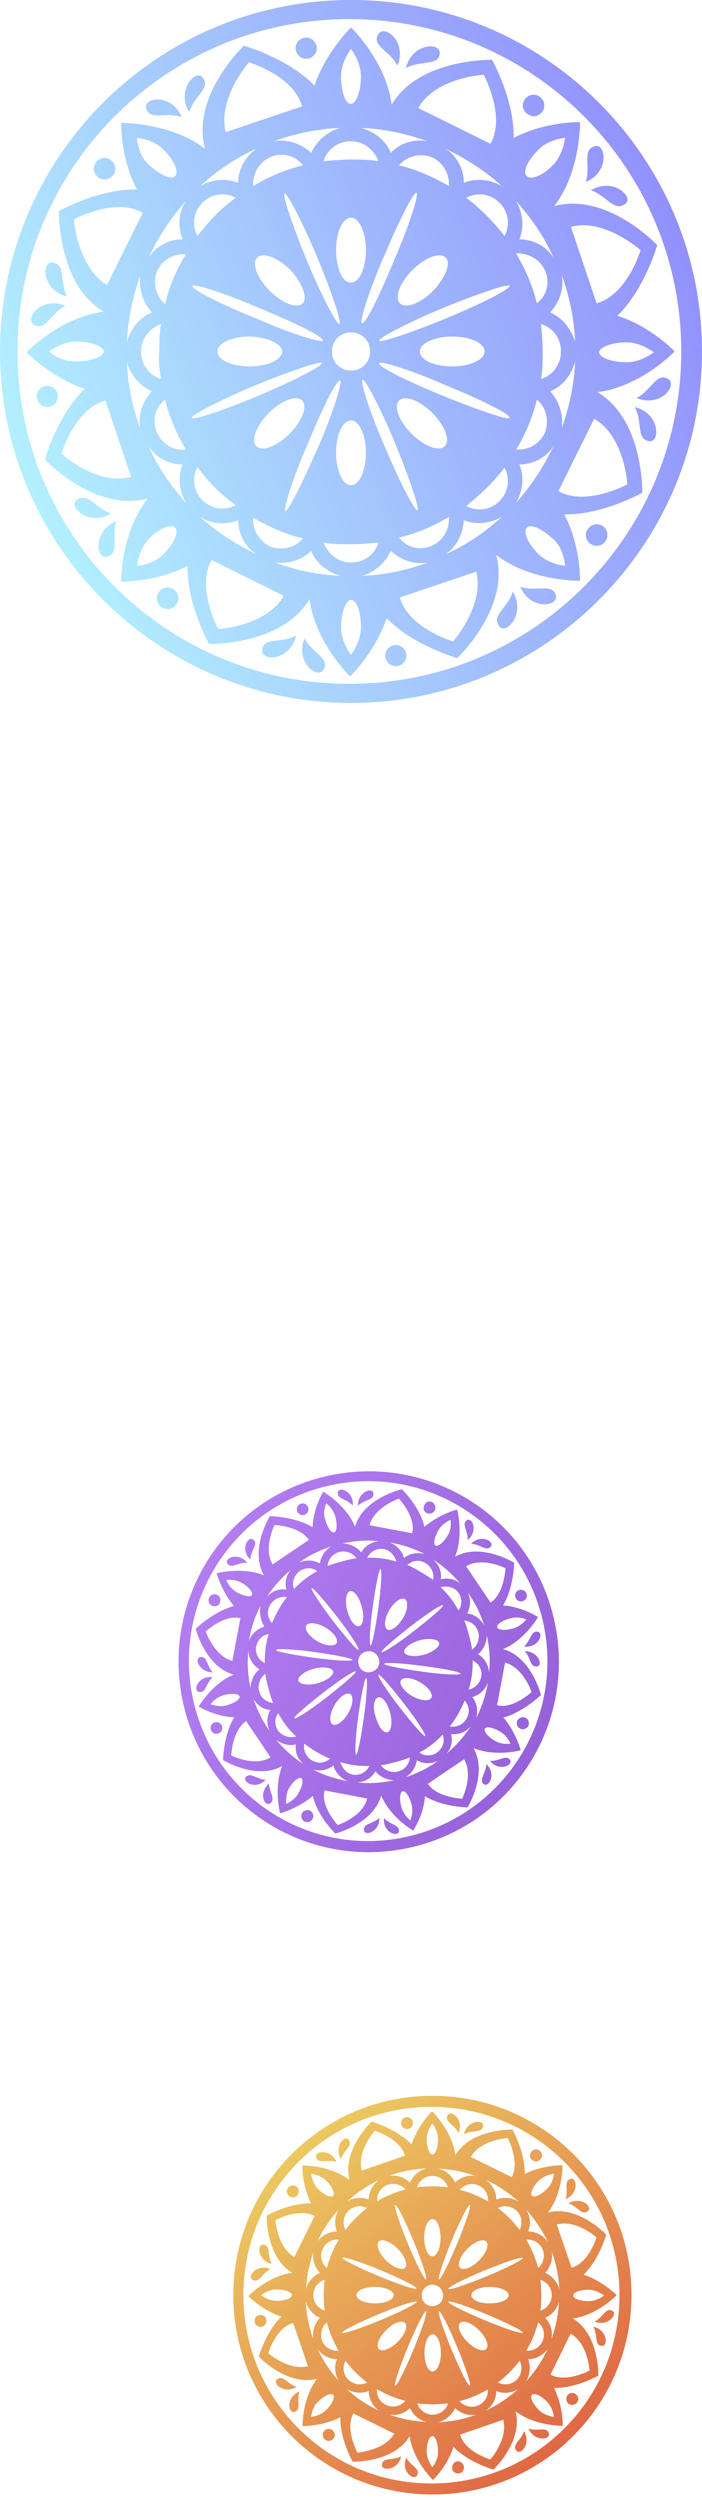 <svg width="124" height="441" viewBox="0 0 124 441" fill="none" xmlns="http://www.w3.org/2000/svg">
<path d="M76.372 369.693C56.953 369.693 41.207 385.44 41.207 404.859C41.207 424.278 56.953 440.025 76.372 440.025C95.791 440.025 111.538 424.278 111.538 404.859C111.594 385.44 95.847 369.693 76.372 369.693ZM76.206 438.077C57.844 438.077 42.987 423.221 42.987 404.859C42.987 386.497 57.844 371.641 76.206 371.641C94.567 371.641 109.424 386.497 109.424 404.859C109.424 423.221 94.567 438.077 76.206 438.077ZM103.08 401.242C105.863 398.571 107.087 394.176 107.087 394.176C107.087 394.176 102.079 388.89 96.793 390.281C99.464 386.775 99.353 381.935 99.353 381.935C99.353 381.935 95.847 381.879 92.675 383.493C92.787 379.653 90.505 375.647 90.505 375.647C90.505 375.647 83.216 375.48 80.434 380.154C79.822 375.758 76.317 372.42 76.317 372.42C76.317 372.42 73.813 374.812 72.7 378.262C70.029 375.48 65.633 374.256 65.633 374.256C65.633 374.256 60.348 379.264 61.739 384.55C58.233 381.879 53.392 381.99 53.392 381.99C53.392 381.99 53.337 385.496 54.95 388.667C51.111 388.556 47.105 390.837 47.105 390.837C47.105 390.837 46.938 398.126 51.612 400.908C47.216 401.52 43.878 405.026 43.878 405.026C43.878 405.026 46.27 407.53 49.72 408.643C46.938 411.313 45.714 415.709 45.714 415.709C45.714 415.709 50.721 420.995 56.008 419.604C53.337 423.11 53.448 427.95 53.448 427.95C53.448 427.95 56.953 428.006 60.125 426.392C60.014 430.232 62.295 434.238 62.295 434.238C62.295 434.238 69.584 434.405 72.366 429.731C72.978 434.127 76.484 437.465 76.484 437.465C76.484 437.465 78.988 435.072 80.1 431.623C82.771 434.405 87.167 435.629 87.167 435.629C87.167 435.629 92.453 430.621 91.062 425.335C94.567 428.006 99.408 427.895 99.408 427.895C99.408 427.895 99.464 424.389 97.85 421.218C101.689 421.329 105.696 419.048 105.696 419.048C105.696 419.048 105.863 411.759 101.189 408.976C105.584 408.364 108.923 404.859 108.923 404.859C108.923 404.859 106.475 402.355 103.08 401.242ZM95.068 409.644C96.014 410.423 96.348 411.759 95.847 412.927C95.346 414.096 94.178 414.763 92.954 414.652C93.9 413.15 94.567 411.425 95.068 409.644ZM92.954 395.066C94.178 394.955 95.346 395.622 95.847 396.791C96.348 397.959 95.958 399.295 95.068 400.074C94.567 398.293 93.9 396.624 92.954 395.066ZM95.458 407.585C95.569 406.695 95.624 405.805 95.624 404.859C95.624 403.913 95.569 403.023 95.458 402.133C96.626 402.522 97.461 403.579 97.461 404.859C97.461 406.139 96.626 407.252 95.458 407.585ZM96.292 400.908C97.238 399.907 97.683 398.571 97.461 397.18C98.24 399.295 98.685 401.52 98.796 403.857C98.462 402.522 97.516 401.465 96.292 400.908ZM93.287 393.619C93.788 392.395 93.677 390.949 92.954 389.78C94.456 391.449 95.736 393.341 96.737 395.4C95.903 394.287 94.623 393.619 93.287 393.619ZM84.441 424.334C83.272 424.834 81.937 424.445 81.158 423.555C82.938 423.11 84.607 422.386 86.165 421.496C86.277 422.664 85.609 423.833 84.441 424.334ZM73.702 423.944C74.592 424.055 75.482 424.111 76.428 424.111C77.374 424.111 78.264 424.055 79.154 423.944C78.765 425.113 77.708 425.947 76.428 425.947C75.148 425.947 74.035 425.057 73.702 423.944ZM66.579 421.44C68.137 422.331 69.807 423.054 71.587 423.499C70.808 424.445 69.473 424.779 68.304 424.278C67.192 423.833 66.468 422.664 66.579 421.44ZM60.459 411.48C60.348 411.202 63.185 409.755 66.802 408.253C70.419 406.751 73.479 405.749 73.59 406.027C73.702 406.306 70.864 407.752 67.247 409.255C63.63 410.757 60.57 411.759 60.459 411.48ZM64.855 420.272C63.797 420.828 62.462 420.661 61.516 419.771C60.626 418.881 60.459 417.545 61.015 416.432C62.128 417.879 63.408 419.159 64.855 420.272ZM68.36 385.44C69.528 384.939 70.864 385.329 71.643 386.219C69.862 386.664 68.193 387.387 66.635 388.278C66.468 387.109 67.192 385.941 68.36 385.44ZM79.099 385.829C78.209 385.718 77.318 385.663 76.372 385.663C75.427 385.663 74.536 385.718 73.646 385.829C74.035 384.661 75.093 383.826 76.372 383.826C77.652 383.826 78.765 384.661 79.099 385.829ZM86.221 388.333C84.663 387.443 82.994 386.72 81.213 386.275C81.992 385.329 83.328 384.995 84.496 385.496C85.609 385.941 86.277 387.109 86.221 388.333ZM84.607 398.738C83.328 400.018 81.825 400.575 81.269 400.018C80.713 399.462 81.269 397.959 82.549 396.68C83.828 395.4 85.331 394.843 85.887 395.4C86.444 395.956 85.887 397.459 84.607 398.738ZM82.994 388.945C83.272 389.057 82.27 392.117 80.768 395.734C79.266 399.35 77.819 402.188 77.541 402.077C77.263 401.966 78.264 398.905 79.767 395.289C81.269 391.672 82.716 388.834 82.994 388.945ZM76.372 406.806C75.315 406.806 74.481 405.972 74.481 404.915C74.481 403.857 75.315 403.023 76.372 403.023C77.43 403.023 78.264 403.857 78.264 404.915C78.32 405.916 77.43 406.806 76.372 406.806ZM77.875 415.041C77.875 416.878 77.207 418.324 76.428 418.324C75.593 418.324 74.981 416.878 74.981 415.041C74.981 413.205 75.649 411.759 76.428 411.759C77.207 411.759 77.875 413.205 77.875 415.041ZM74.926 394.732C74.926 392.896 75.593 391.449 76.372 391.449C77.207 391.449 77.819 392.896 77.819 394.732C77.819 396.568 77.151 398.015 76.372 398.015C75.593 398.015 74.926 396.568 74.926 394.732ZM75.26 402.077C74.981 402.188 73.535 399.35 72.032 395.734C70.53 392.117 69.528 389.057 69.807 388.945C70.085 388.834 71.532 391.672 73.034 395.289C74.536 398.905 75.538 401.966 75.26 402.077ZM71.532 400.018C70.975 400.575 69.473 400.018 68.193 398.738C66.913 397.459 66.357 395.956 66.913 395.4C67.47 394.843 68.972 395.4 70.252 396.68C71.532 397.959 72.088 399.462 71.532 400.018ZM67.247 400.463C70.864 401.966 73.702 403.412 73.59 403.691C73.479 403.969 70.419 402.967 66.802 401.465C63.185 399.963 60.348 398.516 60.459 398.238C60.57 398.015 63.63 398.961 67.247 400.463ZM69.528 404.859C69.528 405.694 68.082 406.306 66.246 406.306C64.409 406.306 62.963 405.638 62.963 404.859C62.963 404.024 64.409 403.412 66.246 403.412C68.082 403.412 69.528 404.08 69.528 404.859ZM61.015 393.341C60.459 392.284 60.626 390.949 61.516 390.003C62.406 389.112 63.742 388.945 64.855 389.502C63.408 390.559 62.128 391.894 61.015 393.341ZM70.252 413.094C68.972 414.374 67.47 414.93 66.913 414.374C66.357 413.817 66.913 412.315 68.193 411.035C69.473 409.755 70.975 409.199 71.532 409.755C72.088 410.312 71.532 411.814 70.252 413.094ZM69.807 420.828C69.528 420.717 70.53 417.657 72.032 414.04C73.535 410.423 74.981 407.585 75.26 407.697C75.538 407.808 74.536 410.868 73.034 414.485C71.532 418.102 70.085 420.939 69.807 420.828ZM77.541 407.697C77.819 407.585 79.266 410.423 80.768 414.04C82.27 417.657 83.272 420.717 82.994 420.828C82.716 420.939 81.269 418.102 79.767 414.485C78.264 410.813 77.263 407.808 77.541 407.697ZM81.269 409.755C81.825 409.199 83.328 409.755 84.607 411.035C85.887 412.315 86.444 413.817 85.887 414.374C85.331 414.93 83.828 414.374 82.549 413.094C81.269 411.814 80.657 410.312 81.269 409.755ZM85.553 409.255C81.937 407.752 79.099 406.306 79.21 406.027C79.321 405.749 82.382 406.751 85.999 408.253C89.615 409.755 92.453 411.202 92.342 411.48C92.175 411.759 89.17 410.757 85.553 409.255ZM83.272 404.859C83.272 404.024 84.719 403.412 86.555 403.412C88.391 403.412 89.838 404.08 89.838 404.859C89.838 405.694 88.391 406.306 86.555 406.306C84.719 406.361 83.272 405.694 83.272 404.859ZM91.785 416.432C92.342 417.49 92.175 418.825 91.284 419.771C90.394 420.661 89.059 420.828 87.946 420.272C89.393 419.159 90.672 417.879 91.785 416.432ZM85.999 401.52C82.382 403.023 79.321 404.024 79.21 403.746C79.099 403.468 81.937 402.021 85.553 400.519C89.17 399.017 92.23 398.015 92.342 398.293C92.453 398.571 89.615 400.018 85.999 401.52ZM87.946 389.502C89.003 388.945 90.338 389.112 91.284 390.003C92.175 390.893 92.342 392.228 91.785 393.341C90.672 391.894 89.393 390.559 87.946 389.502ZM87.668 388C87.668 386.664 87 385.384 85.887 384.55C87.946 385.496 89.838 386.775 91.563 388.333C90.338 387.61 88.948 387.499 87.668 388ZM80.379 384.995C79.822 383.771 78.765 382.825 77.43 382.547C79.767 382.658 81.992 383.103 84.107 383.882C82.716 383.604 81.325 384.049 80.379 384.995ZM72.422 384.995C71.42 384.049 70.085 383.604 68.694 383.826C70.808 383.047 73.034 382.602 75.371 382.491C74.091 382.825 72.978 383.715 72.422 384.995ZM65.133 388C63.909 387.499 62.462 387.61 61.294 388.333C62.963 386.831 64.855 385.551 66.969 384.55C65.8 385.384 65.133 386.664 65.133 388ZM57.343 407.585C56.174 407.196 55.34 406.139 55.34 404.859C55.34 403.579 56.174 402.522 57.343 402.133C57.232 403.023 57.176 403.913 57.176 404.859C57.176 405.805 57.232 406.695 57.343 407.585ZM57.732 409.644C58.178 411.425 58.901 413.094 59.791 414.652C58.567 414.763 57.399 414.096 56.898 412.927C56.453 411.759 56.842 410.423 57.732 409.644ZM57.732 400.074C56.786 399.295 56.453 397.959 56.953 396.791C57.454 395.622 58.623 394.955 59.847 395.066C58.901 396.624 58.233 398.293 57.732 400.074ZM59.513 393.619C58.178 393.619 56.898 394.287 56.063 395.4C57.009 393.341 58.289 391.449 59.847 389.724C59.123 390.949 59.012 392.34 59.513 393.619ZM56.508 400.908C55.284 401.465 54.338 402.522 54.06 403.857C54.171 401.52 54.617 399.295 55.395 397.18C55.117 398.571 55.562 399.963 56.508 400.908ZM56.508 408.865C55.562 409.867 55.117 411.202 55.34 412.593C54.561 410.479 54.116 408.253 54.004 405.916C54.338 407.196 55.228 408.309 56.508 408.865ZM59.513 416.154C59.012 417.378 59.123 418.825 59.847 419.994C58.344 418.324 57.065 416.432 56.063 414.318C56.898 415.487 58.178 416.154 59.513 416.154ZM65.133 421.774C65.133 423.11 65.8 424.389 66.913 425.224C64.855 424.278 62.963 422.998 61.238 421.44C62.462 422.108 63.853 422.275 65.133 421.774ZM72.422 424.779C72.978 426.003 74.035 426.949 75.371 427.227C73.034 427.116 70.808 426.671 68.694 425.892C70.085 426.17 71.476 425.725 72.422 424.779ZM80.379 424.779C81.38 425.725 82.716 426.17 84.107 425.947C81.992 426.726 79.767 427.171 77.43 427.283C78.709 426.949 79.822 426.003 80.379 424.779ZM87.668 421.774C88.892 422.275 90.338 422.164 91.507 421.44C89.838 422.943 87.946 424.222 85.832 425.224C87 424.389 87.668 423.11 87.668 421.774ZM93.287 416.154C94.623 416.154 95.903 415.487 96.737 414.374C95.791 416.432 94.512 418.324 92.954 420.049C93.621 418.825 93.788 417.434 93.287 416.154ZM96.292 408.865C97.516 408.309 98.462 407.252 98.74 405.916C98.629 408.253 98.184 410.479 97.405 412.593C97.683 411.202 97.238 409.811 96.292 408.865ZM105.362 394.677C105.362 394.677 104.026 399.184 100.966 400.018L98.351 392.395C101.801 391.449 105.362 394.677 105.362 394.677ZM95.179 384.661C96.237 383.604 97.85 383.437 97.85 383.437C97.85 383.437 97.739 385.051 96.626 386.108C95.569 387.165 94.4 387.721 93.955 387.332C93.566 386.887 94.122 385.718 95.179 384.661ZM89.671 377.149C89.671 377.149 91.897 381.267 90.394 384.049L83.161 380.488C84.886 377.428 89.671 377.149 89.671 377.149ZM76.372 374.59C76.372 374.59 77.374 375.814 77.374 377.316C77.374 378.819 76.929 380.043 76.372 380.043C75.816 380.043 75.371 378.819 75.371 377.316C75.371 375.814 76.372 374.59 76.372 374.59ZM66.19 375.87C66.19 375.87 70.697 377.205 71.532 380.265L63.909 382.88C62.963 379.486 66.19 375.87 66.19 375.87ZM57.621 384.661C58.678 385.718 59.235 386.887 58.845 387.332C58.456 387.721 57.232 387.221 56.174 386.108C55.117 385.051 54.95 383.437 54.95 383.437C54.95 383.437 56.564 383.604 57.621 384.661ZM48.663 391.616C48.663 391.616 52.78 389.391 55.562 390.893L52.001 398.126C48.941 396.401 48.663 391.616 48.663 391.616ZM46.103 404.859C46.103 404.859 47.327 403.857 48.83 403.857C50.332 403.857 51.556 404.303 51.556 404.859C51.556 405.415 50.332 405.861 48.83 405.861C47.327 405.861 46.103 404.859 46.103 404.859ZM47.383 415.097C47.383 415.097 48.718 410.59 51.779 409.755L54.394 417.378C51 418.269 47.383 415.097 47.383 415.097ZM57.621 425.113C56.564 426.17 54.95 426.337 54.95 426.337C54.95 426.337 55.062 424.723 56.174 423.666C57.232 422.609 58.4 422.052 58.845 422.442C59.235 422.831 58.678 424.055 57.621 425.113ZM63.13 432.624C63.13 432.624 60.904 428.507 62.406 425.725L69.64 429.286C67.915 432.29 63.13 432.624 63.13 432.624ZM76.372 435.184C76.372 435.184 75.371 433.96 75.371 432.457C75.371 430.955 75.816 429.731 76.372 429.731C76.929 429.731 77.374 430.955 77.374 432.457C77.43 433.96 76.372 435.184 76.372 435.184ZM86.611 433.848C86.611 433.848 82.103 432.513 81.269 429.453L88.892 426.838C89.782 430.287 86.611 433.848 86.611 433.848ZM95.179 425.113C94.122 424.055 93.566 422.887 93.955 422.442C94.345 422.052 95.569 422.553 96.626 423.666C97.683 424.723 97.85 426.337 97.85 426.337C97.85 426.337 96.237 426.17 95.179 425.113ZM104.138 418.157C104.138 418.157 100.02 420.383 97.238 418.881L100.799 411.647C103.859 413.372 104.138 418.157 104.138 418.157ZM103.971 405.916C102.468 405.916 101.244 405.471 101.244 404.915C101.244 404.358 102.468 403.913 103.971 403.913C105.473 403.913 106.697 404.915 106.697 404.915C106.697 404.915 105.473 405.916 103.971 405.916ZM79.099 373.088C79.655 372.142 81.992 373.811 80.991 376.259C80.267 374.757 78.431 374.256 79.099 373.088ZM81.937 376.482C82.549 373.922 85.442 373.866 85.331 374.979C85.164 376.37 83.439 375.647 81.937 376.482ZM60.236 380.877C58.901 378.596 60.904 376.537 61.572 377.428C62.462 378.485 60.681 379.264 60.236 380.877ZM55.841 380.488C55.562 379.431 58.4 378.986 59.457 381.378C57.844 380.822 56.174 381.823 55.841 380.488ZM47.773 400.241C46.27 401.02 45.769 402.856 44.601 402.133C43.599 401.576 45.324 399.295 47.773 400.241ZM46.493 395.956C47.884 396.068 47.16 397.848 47.995 399.35C45.436 398.738 45.38 395.845 46.493 395.956ZM52.391 421.051C50.109 422.386 48.051 420.383 48.941 419.715C49.998 418.825 50.777 420.55 52.391 421.051ZM52.892 421.83C52.335 423.443 53.337 425.057 52.001 425.446C50.889 425.725 50.443 422.887 52.892 421.83ZM73.646 436.686C73.09 437.632 70.753 435.963 71.754 433.515C72.533 435.017 74.369 435.462 73.646 436.686ZM70.864 433.292C70.252 435.851 67.358 435.907 67.47 434.794C67.581 433.403 69.362 434.071 70.864 433.292ZM96.96 429.286C97.238 430.343 94.4 430.788 93.343 428.395C94.957 428.952 96.626 427.95 96.96 429.286ZM92.564 428.841C93.9 431.122 91.897 433.181 91.229 432.29C90.338 431.233 92.063 430.51 92.564 428.841ZM106.308 413.817C104.917 413.706 105.64 411.926 104.805 410.423C107.365 411.035 107.421 413.929 106.308 413.817ZM105.028 409.533C106.53 408.754 107.031 406.918 108.2 407.641C109.145 408.142 107.476 410.479 105.028 409.533ZM99.909 387.944C100.465 386.33 99.464 384.717 100.799 384.327C101.912 384.049 102.302 386.887 99.909 387.944ZM100.41 388.667C102.691 387.332 104.75 389.335 103.859 390.003C102.802 390.949 102.023 389.168 100.41 388.667ZM93.621 380.21C93.621 379.598 94.122 379.152 94.679 379.152C95.291 379.152 95.736 379.653 95.736 380.21C95.736 380.766 95.235 381.267 94.679 381.267C94.122 381.267 93.621 380.822 93.621 380.21ZM71.142 375.258C70.753 374.868 70.753 374.2 71.142 373.755C71.532 373.366 72.199 373.366 72.644 373.755C73.034 374.145 73.034 374.812 72.644 375.258C72.255 375.647 71.587 375.647 71.142 375.258ZM50.666 386.553C50.666 385.941 51.167 385.496 51.723 385.496C52.335 385.496 52.78 385.996 52.78 386.553C52.78 387.165 52.279 387.61 51.723 387.61C51.167 387.61 50.666 387.165 50.666 386.553ZM45.269 410.145C44.879 409.755 44.879 409.088 45.269 408.643C45.658 408.253 46.326 408.253 46.771 408.643C47.16 409.032 47.16 409.7 46.771 410.145C46.382 410.534 45.658 410.534 45.269 410.145ZM59.123 429.508C59.123 430.12 58.623 430.566 58.066 430.566C57.454 430.566 57.009 430.065 57.009 429.508C57.009 428.896 57.51 428.451 58.066 428.451C58.678 428.451 59.123 428.952 59.123 429.508ZM81.658 434.516C82.048 434.906 82.048 435.573 81.658 436.018C81.269 436.408 80.601 436.408 80.156 436.018C79.767 435.629 79.767 434.961 80.156 434.516C80.546 434.071 81.213 434.071 81.658 434.516ZM102.135 423.165C102.135 423.777 101.634 424.222 101.077 424.222C100.465 424.222 100.02 423.722 100.02 423.165C100.02 422.553 100.521 422.108 101.077 422.108C101.634 422.108 102.135 422.609 102.135 423.165Z" fill="url(#paint0_linear_7_28)"/>
<path opacity="0.7" d="M62 0C27.702 0 0 27.849 0 62C0 96.151 27.849 124 62 124C96.151 124 124 96.151 124 62C124 27.849 96.298 0 62 0ZM61.707 120.629C29.314 120.629 3.078 94.392 3.078 62C3.078 29.608 29.314 3.371 61.707 3.371C94.099 3.371 120.336 29.608 120.336 62C120.336 94.392 94.099 120.629 61.707 120.629ZM109.05 55.697C113.887 51.007 116.085 43.239 116.085 43.239C116.085 43.239 107.291 33.858 97.91 36.35C102.6 30.194 102.454 21.546 102.454 21.546C102.454 21.546 96.298 21.399 90.728 24.331C90.875 17.589 86.917 10.553 86.917 10.553C86.917 10.553 74.019 10.26 69.182 18.468C68.156 10.7 62 4.837 62 4.837C62 4.837 57.603 9.087 55.551 15.097C50.861 10.26 43.092 8.061 43.092 8.061C43.092 8.061 33.712 16.856 36.203 26.236C30.047 21.546 21.399 21.693 21.399 21.693C21.399 21.693 21.253 27.849 24.184 33.418C17.442 33.272 10.407 37.229 10.407 37.229C10.407 37.229 10.114 50.128 18.322 54.965C10.553 55.99 4.69 62.147 4.69 62.147C4.69 62.147 8.941 66.544 14.95 68.596C10.114 73.286 7.915 81.054 7.915 81.054C7.915 81.054 16.709 90.435 26.09 87.943C21.253 94.099 21.399 102.6 21.399 102.6C21.399 102.6 27.556 102.747 33.125 99.816C32.979 106.558 36.936 113.593 36.936 113.593C36.936 113.593 49.834 113.887 54.671 105.678C55.697 113.447 61.853 119.31 61.853 119.31C61.853 119.31 66.251 115.059 68.303 109.05C72.993 113.887 80.761 116.085 80.761 116.085C80.761 116.085 90.142 107.291 87.65 97.91C93.806 102.6 102.454 102.454 102.454 102.454C102.454 102.454 102.6 96.298 99.669 90.728C106.411 90.875 113.447 86.917 113.447 86.917C113.447 86.917 113.74 74.019 105.532 69.182C113.3 68.156 119.163 62 119.163 62C119.163 62 115.059 57.603 109.05 55.697ZM94.832 70.501C96.444 71.82 97.031 74.165 96.298 76.218C95.418 78.269 93.366 79.442 91.168 79.296C92.78 76.657 94.099 73.579 94.832 70.501ZM91.168 44.705C93.22 44.558 95.418 45.73 96.298 47.782C97.177 49.834 96.591 52.18 94.832 53.499C94.099 50.421 92.78 47.489 91.168 44.705ZM95.565 66.837C95.858 65.225 95.858 63.612 95.858 62C95.858 60.388 95.712 58.775 95.565 57.163C97.617 57.749 99.083 59.655 99.083 62C99.083 64.345 97.617 66.251 95.565 66.837ZM97.177 55.111C98.79 53.352 99.669 51.007 99.229 48.515C100.548 52.18 101.428 56.137 101.574 60.241C100.842 57.896 99.229 55.99 97.177 55.111ZM91.754 42.213C92.634 40.014 92.34 37.523 91.168 35.47C93.806 38.402 96.151 41.773 97.764 45.437C96.444 43.385 94.099 42.213 91.754 42.213ZM76.218 96.298C74.165 97.177 71.82 96.591 70.501 94.832C73.579 94.099 76.657 92.78 79.296 91.168C79.442 93.366 78.269 95.418 76.218 96.298ZM57.163 95.712C58.775 96.005 60.388 96.005 62 96.005C63.612 96.005 65.225 95.858 66.837 95.712C66.251 97.764 64.345 99.229 62 99.229C59.655 99.229 57.896 97.617 57.163 95.712ZM44.705 91.314C47.489 92.927 50.421 94.246 53.499 94.979C52.18 96.591 49.834 97.177 47.782 96.444C45.73 95.418 44.558 93.366 44.705 91.314ZM33.858 73.726C33.712 73.286 38.695 70.648 44.998 68.01C51.447 65.371 56.723 63.612 56.87 64.052C57.017 64.492 52.033 67.13 45.73 69.768C39.428 72.407 34.151 74.165 33.858 73.726ZM41.627 89.116C39.721 90.142 37.376 89.849 35.764 88.236C34.151 86.624 33.858 84.279 34.884 82.374C36.79 85.012 38.988 87.21 41.627 89.116ZM47.782 27.702C49.834 26.823 52.18 27.409 53.499 29.168C50.421 29.901 47.343 31.22 44.705 32.832C44.558 30.78 45.73 28.582 47.782 27.702ZM66.837 28.435C65.225 28.142 63.612 28.142 62 28.142C60.388 28.142 58.775 28.288 57.163 28.435C57.749 26.383 59.655 24.917 62 24.917C64.199 24.917 66.104 26.383 66.837 28.435ZM79.296 32.832C76.511 31.22 73.579 29.901 70.501 29.168C71.82 27.556 74.165 26.969 76.218 27.702C78.269 28.582 79.442 30.78 79.296 32.832ZM76.511 51.3C74.312 53.499 71.674 54.525 70.648 53.499C69.622 52.473 70.648 49.834 72.846 47.636C75.045 45.437 77.683 44.411 78.709 45.437C79.735 46.317 78.709 48.955 76.511 51.3ZM73.579 34.005C74.019 34.151 72.407 39.575 69.622 45.877C66.984 52.326 64.492 57.31 63.905 57.017C63.466 56.87 65.078 51.447 67.863 45.144C70.501 38.842 73.139 33.712 73.579 34.005ZM62 65.371C60.095 65.371 58.629 63.905 58.629 62C58.629 60.095 60.095 58.629 62 58.629C63.905 58.629 65.371 60.095 65.371 62C65.371 63.905 63.905 65.371 62 65.371ZM64.638 79.882C64.638 83.106 63.466 85.598 62 85.598C60.534 85.598 59.362 82.96 59.362 79.882C59.362 76.657 60.534 74.165 62 74.165C63.466 74.165 64.638 76.804 64.638 79.882ZM59.362 44.118C59.362 40.894 60.534 38.402 62 38.402C63.466 38.402 64.638 41.04 64.638 44.118C64.638 47.343 63.466 49.834 62 49.834C60.534 49.981 59.362 47.343 59.362 44.118ZM59.948 57.163C59.508 57.31 56.87 52.326 54.232 46.024C51.593 39.575 49.834 34.298 50.274 34.151C50.714 34.005 53.352 38.988 55.99 45.291C58.629 51.593 60.388 56.87 59.948 57.163ZM53.499 53.499C52.473 54.525 49.834 53.499 47.636 51.3C45.437 49.102 44.411 46.463 45.437 45.437C46.463 44.411 49.102 45.437 51.3 47.636C53.352 49.834 54.378 52.473 53.499 53.499ZM45.877 54.378C52.326 57.017 57.31 59.508 57.017 60.095C56.87 60.534 51.447 58.922 45.144 56.137C38.695 53.499 33.712 51.007 34.005 50.421C34.151 49.981 39.428 51.593 45.877 54.378ZM49.834 62C49.834 63.466 47.196 64.638 44.118 64.638C40.894 64.638 38.402 63.466 38.402 62C38.402 60.534 41.04 59.362 44.118 59.362C47.343 59.508 49.834 60.681 49.834 62ZM34.884 41.627C33.858 39.721 34.151 37.376 35.764 35.764C37.376 34.151 39.721 33.858 41.627 34.884C38.988 36.79 36.79 39.135 34.884 41.627ZM51.154 76.511C48.955 78.709 46.317 79.735 45.291 78.709C44.265 77.683 45.291 75.045 47.489 72.846C49.688 70.648 52.326 69.622 53.352 70.648C54.378 71.674 53.352 74.312 51.154 76.511ZM50.421 90.142C49.981 89.995 51.593 84.572 54.378 78.269C57.017 71.82 59.508 66.837 60.095 67.13C60.534 67.277 58.922 72.7 56.137 79.002C53.352 85.305 50.861 90.288 50.421 90.142ZM64.052 66.984C64.492 66.837 67.13 71.82 69.768 78.123C72.407 84.572 74.165 89.849 73.726 89.995C73.286 90.142 70.648 85.158 68.01 78.856C65.225 72.553 63.612 67.277 64.052 66.984ZM70.501 70.648C71.527 69.622 74.165 70.648 76.364 72.846C78.563 75.045 79.589 77.683 78.563 78.709C77.537 79.735 74.898 78.709 72.7 76.511C70.501 74.312 69.475 71.674 70.501 70.648ZM78.123 69.768C71.674 67.13 66.69 64.638 66.984 64.052C67.13 63.612 72.553 65.225 78.856 68.01C85.305 70.648 90.288 73.139 89.995 73.726C89.849 74.165 84.572 72.407 78.123 69.768ZM74.165 62C74.165 60.534 76.804 59.362 79.882 59.362C83.106 59.362 85.598 60.534 85.598 62C85.598 63.466 82.96 64.638 79.882 64.638C76.657 64.638 74.165 63.466 74.165 62ZM89.116 82.52C90.142 84.425 89.849 86.771 88.236 88.383C86.624 89.995 84.279 90.288 82.374 89.262C84.865 87.21 87.21 85.012 89.116 82.52ZM78.856 56.137C72.407 58.775 67.13 60.534 66.984 60.095C66.837 59.655 71.82 57.017 78.123 54.378C84.572 51.74 89.849 49.981 89.995 50.421C90.288 50.861 85.305 53.499 78.856 56.137ZM82.374 34.884C84.279 33.858 86.624 34.151 88.236 35.764C89.849 37.376 90.142 39.721 89.116 41.627C87.21 39.135 84.865 36.79 82.374 34.884ZM81.934 32.246C81.934 29.901 80.761 27.556 78.709 26.236C82.374 27.995 85.745 30.194 88.676 32.832C86.624 31.66 84.132 31.366 81.934 32.246ZM69.035 26.969C68.156 24.771 66.104 23.158 63.759 22.572C67.863 22.719 71.82 23.598 75.485 24.917C73.139 24.477 70.648 25.21 69.035 26.969ZM54.965 26.969C53.206 25.357 50.861 24.477 48.369 24.917C52.033 23.598 55.99 22.719 60.095 22.572C57.896 23.158 55.99 24.771 54.965 26.969ZM42.066 32.246C39.868 31.366 37.376 31.66 35.324 32.832C38.255 30.194 41.627 27.849 45.291 26.236C43.239 27.702 42.066 29.901 42.066 32.246ZM28.435 66.837C26.383 66.251 24.917 64.345 24.917 62C24.917 59.801 26.383 57.896 28.435 57.163C28.142 58.775 28.142 60.388 28.142 62C27.995 63.612 28.142 65.225 28.435 66.837ZM29.168 70.501C29.901 73.579 31.22 76.657 32.832 79.296C30.634 79.589 28.582 78.269 27.702 76.218C26.823 74.165 27.409 71.82 29.168 70.501ZM29.168 53.645C27.556 52.326 26.969 49.981 27.702 47.929C28.582 45.877 30.634 44.705 32.832 44.851C31.22 47.489 29.901 50.421 29.168 53.645ZM32.246 42.213C29.901 42.213 27.556 43.385 26.236 45.437C27.995 41.773 30.194 38.402 32.832 35.47C31.513 37.376 31.366 40.014 32.246 42.213ZM26.823 55.111C24.624 55.99 23.012 58.043 22.425 60.388C22.572 56.284 23.451 52.326 24.771 48.662C24.477 50.861 25.21 53.352 26.823 55.111ZM26.823 69.035C25.21 70.794 24.331 73.139 24.771 75.631C23.451 71.967 22.572 68.01 22.425 63.905C23.012 66.104 24.771 68.156 26.823 69.035ZM32.246 81.934C31.366 84.132 31.66 86.624 32.832 88.676C30.194 85.745 27.849 82.374 26.236 78.709C27.556 80.761 29.901 81.934 32.246 81.934ZM42.066 91.754C42.066 94.099 43.239 96.444 45.291 97.764C41.627 96.005 38.255 93.806 35.324 91.168C37.376 92.487 39.868 92.634 42.066 91.754ZM54.965 97.177C55.844 99.376 57.896 100.988 60.241 101.574C56.137 101.428 52.18 100.548 48.515 99.229C50.861 99.522 53.352 98.79 54.965 97.177ZM69.035 97.177C70.794 98.79 73.139 99.669 75.631 99.229C71.967 100.548 68.01 101.428 63.905 101.574C66.104 100.988 68.01 99.376 69.035 97.177ZM81.934 91.754C84.132 92.634 86.624 92.34 88.676 91.168C85.745 93.806 82.374 96.151 78.709 97.764C80.615 96.444 81.787 94.246 81.934 91.754ZM91.754 81.934C94.099 81.934 96.444 80.761 97.764 78.709C96.005 82.374 93.806 85.745 91.168 88.676C92.34 86.624 92.634 84.132 91.754 81.934ZM97.177 69.035C99.376 68.156 100.988 66.104 101.574 63.759C101.428 67.863 100.548 71.82 99.229 75.485C99.522 73.139 98.79 70.794 97.177 69.035ZM113.154 44.118C113.154 44.118 110.809 52.033 105.385 53.499L100.842 40.014C106.704 38.402 113.154 44.118 113.154 44.118ZM95.125 26.383C97.031 24.477 99.816 24.331 99.816 24.331C99.816 24.331 99.522 27.116 97.764 29.021C96.005 30.927 93.806 31.806 93.073 31.073C92.194 30.34 93.22 28.288 95.125 26.383ZM85.451 13.191C85.451 13.191 89.409 20.52 86.624 25.357L73.872 19.054C76.95 13.631 85.451 13.191 85.451 13.191ZM62 8.648C62 8.648 63.759 10.846 63.759 13.485C63.759 16.123 62.879 18.322 62 18.322C60.974 18.322 60.241 16.123 60.241 13.485C60.241 10.846 62 8.648 62 8.648ZM43.972 10.993C43.972 10.993 51.886 13.338 53.352 18.761L39.868 23.305C38.402 17.296 43.972 10.993 43.972 10.993ZM28.875 26.383C30.78 28.288 31.66 30.34 30.927 31.073C30.194 31.806 28.142 30.78 26.236 29.021C24.331 27.262 24.184 24.331 24.184 24.331C24.184 24.331 26.969 24.477 28.875 26.383ZM13.045 38.695C13.045 38.695 20.373 34.738 25.21 37.523L18.908 50.274C13.631 47.05 13.045 38.695 13.045 38.695ZM8.648 62C8.648 62 10.846 60.241 13.485 60.241C16.123 60.241 18.322 61.121 18.322 62C18.322 62.879 16.123 63.759 13.485 63.759C10.7 63.905 8.648 62 8.648 62ZM10.846 80.028C10.846 80.028 13.191 72.114 18.615 70.648L23.158 84.132C17.149 85.745 10.846 80.028 10.846 80.028ZM28.875 97.764C26.969 99.669 24.184 99.816 24.184 99.816C24.184 99.816 24.477 97.031 26.236 95.125C27.995 93.22 30.194 92.34 30.927 93.073C31.66 93.806 30.78 95.858 28.875 97.764ZM38.548 110.955C38.548 110.955 34.591 103.626 37.376 98.79L50.128 105.092C47.05 110.515 38.548 110.955 38.548 110.955ZM62 115.499C62 115.499 60.241 113.3 60.241 110.662C60.241 108.024 61.121 105.825 62 105.825C63.026 105.825 63.759 108.024 63.759 110.662C63.759 113.3 62 115.499 62 115.499ZM80.028 113.154C80.028 113.154 72.114 110.809 70.648 105.385L84.132 100.842C85.598 106.851 80.028 113.154 80.028 113.154ZM95.125 97.764C93.22 95.858 92.34 93.806 93.073 93.073C93.806 92.34 95.858 93.366 97.764 95.125C99.669 96.884 99.816 99.816 99.816 99.816C99.816 99.816 96.884 99.522 95.125 97.764ZM110.809 85.451C110.809 85.451 103.48 89.409 98.643 86.624L104.946 73.872C110.369 76.95 110.809 85.451 110.809 85.451ZM110.662 63.905C108.024 63.905 105.825 63.026 105.825 62.147C105.825 61.267 108.024 60.388 110.662 60.388C113.3 60.388 115.499 62.147 115.499 62.147C115.499 62.147 113.3 63.905 110.662 63.905ZM66.837 6.009C67.863 4.251 71.967 7.329 70.208 11.579C68.889 8.941 65.518 8.061 66.837 6.009ZM71.674 12.019C72.846 7.475 77.83 7.475 77.683 9.381C77.537 11.726 74.312 10.553 71.674 12.019ZM33.418 19.787C31.073 15.83 34.591 12.165 35.764 13.631C37.376 15.537 34.298 16.856 33.418 19.787ZM25.797 19.054C25.357 17.149 30.34 16.416 32.099 20.667C29.168 19.641 26.383 21.399 25.797 19.054ZM11.579 53.938C8.941 55.258 8.061 58.482 6.009 57.31C4.251 56.284 7.182 52.18 11.579 53.938ZM9.234 46.317C11.726 46.61 10.407 49.688 11.872 52.326C7.329 51.154 7.329 46.17 9.234 46.317ZM19.641 90.582C15.683 92.927 12.019 89.409 13.485 88.236C15.537 86.624 16.856 89.702 19.641 90.582ZM20.52 91.901C19.641 94.686 21.253 97.617 18.908 98.203C17.002 98.79 16.27 93.806 20.52 91.901ZM57.163 118.137C56.137 119.896 52.033 116.818 53.792 112.567C55.111 115.206 58.336 116.085 57.163 118.137ZM52.326 112.128C51.154 116.671 46.17 116.671 46.317 114.766C46.463 112.274 49.541 113.593 52.326 112.128ZM98.203 105.092C98.643 106.998 93.66 107.73 91.901 103.48C94.686 104.506 97.617 102.747 98.203 105.092ZM90.582 104.359C92.927 108.317 89.409 111.981 88.236 110.515C86.624 108.61 89.702 107.291 90.582 104.359ZM114.766 77.83C112.274 77.537 113.593 74.459 112.128 71.82C116.525 72.846 116.671 77.976 114.766 77.83ZM112.421 70.208C115.059 68.889 115.939 65.664 117.991 66.837C119.749 67.863 116.818 71.967 112.421 70.208ZM103.48 32.099C104.359 29.314 102.747 26.383 105.092 25.797C106.998 25.21 107.73 30.34 103.48 32.099ZM104.359 33.565C108.317 31.22 111.981 34.738 110.515 35.91C108.463 37.523 107.144 34.444 104.359 33.565ZM92.34 18.615C92.34 17.589 93.22 16.709 94.246 16.709C95.272 16.709 96.151 17.589 96.151 18.615C96.151 19.641 95.272 20.52 94.246 20.52C93.22 20.373 92.34 19.641 92.34 18.615ZM52.766 9.82C52.033 9.087 52.033 7.915 52.766 7.182C53.499 6.449 54.671 6.449 55.404 7.182C56.137 7.915 56.137 9.087 55.404 9.82C54.671 10.553 53.499 10.553 52.766 9.82ZM16.563 29.754C16.563 28.728 17.442 27.849 18.468 27.849C19.494 27.849 20.373 28.728 20.373 29.754C20.373 30.78 19.494 31.66 18.468 31.66C17.442 31.66 16.563 30.78 16.563 29.754ZM7.035 71.234C6.303 70.501 6.303 69.329 7.035 68.596C7.768 67.863 8.941 67.863 9.674 68.596C10.407 69.329 10.407 70.501 9.674 71.234C8.941 71.967 7.768 71.967 7.035 71.234ZM31.513 105.532C31.513 106.558 30.634 107.437 29.608 107.437C28.582 107.437 27.702 106.558 27.702 105.532C27.702 104.506 28.582 103.626 29.608 103.626C30.634 103.626 31.513 104.506 31.513 105.532ZM71.234 114.326C71.967 115.059 71.967 116.232 71.234 116.965C70.501 117.697 69.329 117.697 68.596 116.965C67.863 116.232 67.863 115.059 68.596 114.326C69.329 113.593 70.501 113.593 71.234 114.326ZM107.291 94.392C107.291 95.418 106.411 96.298 105.385 96.298C104.359 96.298 103.48 95.418 103.48 94.392C103.48 93.366 104.359 92.487 105.385 92.487C106.558 92.487 107.291 93.366 107.291 94.392Z" fill="url(#paint1_linear_7_28)"/>
<path opacity="0.8" d="M97.566 284.437C92.757 266.488 74.387 255.882 56.437 260.692C38.488 265.501 27.882 283.871 32.692 301.82C37.501 319.77 55.871 330.375 73.82 325.566C91.77 320.756 102.376 302.387 97.566 284.437ZM34.452 301.211C29.918 284.287 39.96 266.893 56.884 262.358C73.808 257.824 91.074 267.901 95.609 284.824C100.143 301.748 90.101 319.142 73.177 323.677C56.253 328.212 38.987 318.135 34.452 301.211ZM75.058 316.852C78.181 318.763 82.593 318.818 82.593 318.818C82.593 318.818 86.228 312.897 83.641 308.368C87.499 309.946 91.986 308.743 91.986 308.743C91.986 308.743 91.127 305.538 88.927 302.967C92.389 302.039 95.557 298.992 95.557 298.992C95.557 298.992 93.899 292.291 88.853 290.894C92.69 289.317 95.036 285.252 95.036 285.252C95.036 285.252 92.204 283.4 88.852 283.199C90.763 280.076 90.818 275.664 90.818 275.664C90.818 275.664 84.897 272.029 80.369 274.617C81.946 270.759 80.743 266.271 80.743 266.271C80.743 266.271 77.538 267.13 74.967 269.331C74.133 265.706 70.992 262.7 70.992 262.7C70.992 262.7 64.128 264.265 62.732 269.311C61.154 265.474 57.09 263.127 57.09 263.127C57.09 263.127 55.366 265.925 55.2 269.406C52.076 267.494 47.664 267.439 47.664 267.439C47.664 267.439 44.029 273.36 46.617 277.889C42.759 276.312 38.272 277.514 38.272 277.514C38.272 277.514 39.13 280.719 41.331 283.29C37.741 284.252 34.572 287.3 34.572 287.3C34.572 287.3 36.231 294.001 41.277 295.397C37.44 296.975 35.093 301.039 35.093 301.039C35.093 301.039 37.891 302.763 41.371 302.93C39.46 306.053 39.405 310.465 39.405 310.465C39.405 310.465 45.326 314.1 49.855 311.513C48.278 315.37 49.48 319.858 49.48 319.858C49.48 319.858 52.685 318.999 55.256 316.799C56.09 320.423 59.231 323.429 59.231 323.429C59.231 323.429 65.933 321.77 67.329 316.724C68.907 320.561 72.971 322.908 72.971 322.908C72.971 322.908 74.857 320.204 75.058 316.852ZM65.245 311.511C64.716 312.615 63.631 313.18 62.502 313.071C61.373 312.961 60.423 311.979 60.114 310.825C61.765 311.344 63.475 311.573 65.245 311.511ZM78.192 305.981C78.629 307.1 78.263 308.298 77.246 309.12C76.324 309.779 74.973 309.866 74.091 309.141C75.655 308.31 77.022 307.256 78.192 305.981ZM67.271 311.381C68.075 311.303 68.972 311.062 69.87 310.822C70.767 310.581 71.536 310.375 72.4 310.006C72.29 311.135 71.598 312.145 70.316 312.488C69.162 312.798 67.931 312.303 67.271 311.381ZM73.631 310.501C74.769 311.158 76.154 311.199 77.368 310.599C75.651 311.883 73.703 312.818 71.557 313.53C72.642 312.964 73.428 311.792 73.631 310.501ZM79.671 305.859C80.962 306.063 82.21 305.591 83.157 304.513C81.997 306.335 80.511 307.97 78.829 309.383C79.682 308.467 80.014 307.142 79.671 305.859ZM49.172 305.374C48.513 304.452 48.425 303.101 49.151 302.219C49.982 303.783 51.036 305.15 52.311 306.32C51.157 306.629 49.96 306.263 49.172 305.374ZM46.877 295.271C46.955 296.075 47.195 296.972 47.436 297.869C47.676 298.767 47.883 299.536 48.251 300.399C47.122 300.29 46.113 299.598 45.769 298.316C45.46 297.162 45.954 295.93 46.877 295.271ZM47.467 288.242C46.947 289.893 46.719 291.603 46.781 293.373C45.677 292.844 45.111 291.759 45.221 290.63C45.425 289.339 46.279 288.423 47.467 288.242ZM55.059 280.162C55.281 279.965 57.284 282.314 59.588 285.269C61.891 288.225 63.544 290.805 63.322 291.002C63.1 291.199 61.097 288.85 58.793 285.894C56.455 282.811 54.802 280.23 55.059 280.162ZM48.046 286.3C47.258 285.412 47.078 284.224 47.734 283.086C48.298 282.111 49.511 281.511 50.674 281.749C49.539 283.152 48.728 284.744 48.046 286.3ZM80.958 280.917C81.617 281.84 81.704 283.191 80.978 284.072C80.147 282.509 79.094 281.142 77.819 279.972C78.972 279.663 80.298 279.995 80.958 280.917ZM83.381 290.986C83.303 290.183 83.062 289.285 82.822 288.388C82.581 287.49 82.375 286.721 82.007 285.858C83.135 285.968 84.145 286.659 84.489 287.941C84.798 289.095 84.303 290.327 83.381 290.986ZM82.791 298.015C83.31 296.364 83.539 294.654 83.477 292.884C84.581 293.413 85.146 294.498 85.036 295.627C84.833 296.918 83.851 297.869 82.791 298.015ZM72.797 299.181C71.334 298.337 70.443 297.064 70.819 296.414C71.194 295.763 72.742 295.898 74.205 296.743C75.668 297.588 76.559 298.861 76.183 299.511C75.808 300.161 74.26 300.026 72.797 299.181ZM81.359 295.238C81.3 295.529 78.239 295.387 74.528 294.87C70.816 294.353 67.908 293.758 67.84 293.502C67.899 293.211 70.96 293.353 74.672 293.87C78.511 294.352 81.419 294.947 81.359 295.238ZM63.334 293.61C63.059 292.584 63.622 291.609 64.648 291.334C65.674 291.059 66.649 291.622 66.924 292.648C67.199 293.673 66.635 294.649 65.61 294.924C64.584 295.198 63.609 294.635 63.334 293.61ZM56.113 296.919C54.446 297.365 52.864 297.102 52.693 296.461C52.521 295.82 53.759 294.801 55.426 294.354C57.093 293.908 58.675 294.171 58.847 294.812C59.018 295.453 57.78 296.472 56.113 296.919ZM74.145 289.339C75.811 288.892 77.394 289.155 77.565 289.796C77.737 290.437 76.499 291.456 74.832 291.903C73.165 292.35 71.583 292.086 71.411 291.445C71.239 290.804 72.478 289.785 74.145 289.339ZM67.418 291.416C67.221 291.194 69.57 289.19 72.526 286.887C75.481 284.583 78.061 282.93 78.258 283.152C78.455 283.374 76.106 285.378 73.151 287.681C70.195 289.985 67.615 291.638 67.418 291.416ZM68.414 287.439C67.764 287.063 67.898 285.516 68.743 284.053C69.588 282.59 70.861 281.699 71.511 282.074C72.161 282.45 72.026 283.997 71.182 285.461C70.209 286.958 69.064 287.814 68.414 287.439ZM66.836 283.602C66.319 287.313 65.724 290.221 65.468 290.29C65.177 290.23 65.318 287.169 65.835 283.458C66.353 279.746 66.948 276.839 67.204 276.77C67.495 276.829 67.353 279.89 66.836 283.602ZM63.446 286.846C62.676 287.052 61.785 285.78 61.339 284.113C60.892 282.446 61.156 280.864 61.797 280.692C62.566 280.486 63.457 281.759 63.903 283.426C64.35 285.093 64.215 286.64 63.446 286.846ZM71.957 276.046C72.845 275.258 74.034 275.077 75.171 275.734C76.147 276.297 76.747 277.511 76.509 278.674C75.011 277.701 73.514 276.728 71.957 276.046ZM56.053 289.514C54.59 288.67 53.699 287.397 54.075 286.746C54.45 286.096 55.998 286.231 57.461 287.076C58.924 287.921 59.815 289.193 59.439 289.844C59.064 290.494 57.516 290.359 56.053 289.514ZM48.77 291.053C48.83 290.763 51.891 290.904 55.602 291.421C59.313 291.939 62.221 292.534 62.29 292.79C62.23 293.081 59.169 292.939 55.458 292.422C51.746 291.905 48.711 291.344 48.77 291.053ZM62.84 294.841C63.036 295.063 60.688 297.067 57.732 299.371C54.776 301.674 52.196 303.327 51.999 303.105C51.802 302.883 54.151 300.88 57.107 298.576C60.062 296.273 62.643 294.619 62.84 294.841ZM61.844 298.818C62.494 299.194 62.359 300.742 61.514 302.205C60.67 303.668 59.397 304.558 58.747 304.183C58.096 303.808 58.231 302.26 59.076 300.797C59.921 299.334 61.194 298.443 61.844 298.818ZM63.294 302.69C63.811 298.978 64.406 296.071 64.662 296.002C64.953 296.062 64.811 299.123 64.294 302.834C63.777 306.545 63.182 309.453 62.925 309.522C62.635 309.462 62.776 306.401 63.294 302.69ZM66.812 299.411C67.582 299.205 68.472 300.478 68.919 302.144C69.365 303.811 69.102 305.393 68.461 305.565C67.692 305.771 66.801 304.498 66.355 302.832C65.78 301.199 66.043 299.617 66.812 299.411ZM58.301 310.211C57.412 310.999 56.224 311.18 55.086 310.523C54.111 309.96 53.511 308.746 53.749 307.583C55.118 308.591 56.616 309.564 58.301 310.211ZM70.576 301.151C68.273 298.195 66.62 295.615 66.842 295.418C67.064 295.221 69.067 297.57 71.371 300.526C73.674 303.481 75.328 306.061 75.105 306.258C74.849 306.327 72.88 304.106 70.576 301.151ZM82.083 299.991C82.871 300.879 83.052 302.068 82.395 303.206C81.832 304.181 80.618 304.781 79.455 304.543C80.591 303.139 81.401 301.548 82.083 299.991ZM83.425 299.357C84.707 299.013 85.689 298.063 86.184 296.831C85.801 298.995 85.129 301.099 84.13 303.015C84.462 301.69 84.247 300.373 83.425 299.357ZM84.425 291.806C85.441 290.984 85.936 289.752 86.011 288.495C86.467 290.709 86.632 292.864 86.378 294.993C86.291 293.642 85.563 292.463 84.425 291.806ZM82.501 284.626C83.158 283.488 83.199 282.103 82.599 280.89C83.884 282.607 84.818 284.555 85.53 286.7C84.802 285.521 83.758 284.702 82.501 284.626ZM77.86 278.587C78.063 277.296 77.591 276.048 76.513 275.1C78.336 276.261 79.971 277.746 81.383 279.429C80.467 278.575 79.142 278.243 77.86 278.587ZM57.858 276.251C57.968 275.122 58.659 274.112 59.941 273.769C61.095 273.46 62.327 273.954 62.987 274.877C62.183 274.955 61.285 275.195 60.388 275.436C59.491 275.676 58.721 275.882 57.858 276.251ZM56.038 277.151C54.474 277.982 53.108 279.035 51.938 280.311C51.501 279.191 51.867 277.994 52.883 277.172C53.806 276.512 55.157 276.425 56.038 277.151ZM64.885 274.78C65.413 273.677 66.499 273.111 67.627 273.221C68.756 273.331 69.706 274.313 70.016 275.467C68.365 274.947 66.654 274.719 64.885 274.78ZM71.357 274.833C71.013 273.55 70.063 272.568 68.832 272.074C70.995 272.456 73.099 273.129 75.016 274.127C73.69 273.795 72.374 274.011 71.357 274.833ZM63.806 273.833C62.984 272.816 61.752 272.322 60.495 272.246C62.709 271.791 64.864 271.626 66.993 271.879C65.642 271.967 64.463 272.695 63.806 273.833ZM56.498 275.791C55.36 275.134 53.975 275.093 52.762 275.693C54.479 274.408 56.427 273.474 58.572 272.762C57.487 273.327 56.702 274.5 56.498 275.791ZM50.587 280.398C49.296 280.194 48.048 280.666 47.1 281.744C48.261 279.922 49.747 278.287 51.429 276.874C50.575 277.79 50.243 279.116 50.587 280.398ZM46.705 286.935C45.422 287.278 44.44 288.229 43.946 289.46C44.328 287.297 45.001 285.193 45.999 283.276C45.795 284.568 46.011 285.884 46.705 286.935ZM45.833 294.451C44.816 295.273 44.322 296.505 44.247 297.762C43.791 295.548 43.626 293.394 43.88 291.265C43.967 292.615 44.695 293.794 45.833 294.451ZM47.757 301.631C47.1 302.769 47.059 304.154 47.659 305.368C46.374 303.651 45.44 301.702 44.727 299.557C45.328 300.77 46.5 301.556 47.757 301.631ZM52.27 307.705C52.066 308.996 52.538 310.244 53.616 311.192C51.794 310.031 50.159 308.545 48.746 306.863C49.79 307.682 51.116 308.014 52.27 307.705ZM58.901 311.425C59.244 312.707 60.194 313.689 61.426 314.183C59.263 313.801 57.158 313.128 55.242 312.13C56.44 312.496 57.884 312.247 58.901 311.425ZM66.323 312.459C67.145 313.475 68.377 313.97 69.634 314.045C67.42 314.501 65.266 314.666 63.136 314.412C64.487 314.325 65.666 313.597 66.323 312.459ZM81.634 317.289C81.634 317.289 77.188 317.106 75.569 314.654L81.968 310.328C83.689 313.165 81.634 317.289 81.634 317.289ZM88.357 305.456C89.658 306.207 90.164 307.583 90.164 307.583C90.164 307.583 88.719 307.832 87.418 307.081C86.118 306.331 85.459 305.408 85.612 304.955C85.894 304.467 87.057 304.705 88.357 305.456ZM93.906 298.472C93.906 298.472 90.61 301.554 87.796 300.797L89.215 293.271C92.482 294.182 93.906 298.472 93.906 298.472ZM92.951 285.674C92.951 285.674 92.037 286.881 90.627 287.258C89.216 287.636 87.96 287.561 87.822 287.048C87.685 286.535 88.736 285.841 90.146 285.463C91.684 285.051 92.951 285.674 92.951 285.674ZM89.289 276.624C89.289 276.624 89.106 281.07 86.654 282.689L82.329 276.29C85.165 274.568 89.289 276.624 89.289 276.624ZM79.082 270.839C78.331 272.14 77.408 272.799 76.955 272.646C76.501 272.492 76.705 271.201 77.456 269.9C78.207 268.6 79.583 268.094 79.583 268.094C79.583 268.094 79.867 269.667 79.082 270.839ZM70.472 264.351C70.472 264.351 73.554 267.648 72.797 270.462L65.271 269.043C66.182 265.776 70.472 264.351 70.472 264.351ZM57.64 265.179C57.64 265.179 58.846 266.092 59.224 267.503C59.602 268.913 59.527 270.17 59.014 270.307C58.501 270.445 57.807 269.394 57.429 267.984C56.923 266.608 57.64 265.179 57.64 265.179ZM48.496 269.003C48.496 269.003 52.942 269.186 54.561 271.638L48.162 275.963C46.44 273.127 48.496 269.003 48.496 269.003ZM41.772 280.836C40.472 280.085 39.966 278.709 39.966 278.709C39.966 278.709 41.41 278.459 42.711 279.21C44.011 279.961 44.671 280.884 44.518 281.337C44.364 281.79 43.073 281.587 41.772 280.836ZM36.352 287.785C36.352 287.785 39.648 284.703 42.462 285.461L41.043 292.986C37.776 292.076 36.352 287.785 36.352 287.785ZM37.179 300.618C37.179 300.618 38.093 299.411 39.503 299.033C40.913 298.655 42.17 298.731 42.307 299.244C42.445 299.756 41.394 300.45 39.984 300.828C38.573 301.206 37.179 300.618 37.179 300.618ZM40.841 309.668C40.841 309.668 41.024 305.222 43.475 303.603L47.801 310.002C44.964 311.724 40.841 309.668 40.841 309.668ZM51.048 315.453C51.799 314.152 52.721 313.493 53.175 313.646C53.663 313.928 53.425 315.091 52.674 316.391C51.923 317.692 50.547 318.198 50.547 318.198C50.547 318.198 50.391 316.591 51.048 315.453ZM59.657 321.94C59.657 321.94 56.575 318.644 57.333 315.83L64.859 317.249C64.076 320.482 59.657 321.94 59.657 321.94ZM70.905 318.789C70.527 317.379 70.603 316.122 71.116 315.984C71.629 315.847 72.322 316.898 72.7 318.308C73.078 319.718 72.49 321.113 72.49 321.113C72.49 321.113 71.283 320.199 70.905 318.789ZM95.048 287.86C96.083 288.133 95.128 290.724 92.58 290.445C93.784 289.298 93.85 287.494 95.048 287.86ZM92.658 291.249C95.137 291.272 95.953 293.801 94.893 293.948C93.576 294.163 93.771 292.325 92.658 291.249ZM83.196 272.347C84.904 270.516 87.342 271.924 86.745 272.771C85.925 273.815 84.838 272.32 83.196 272.347ZM82.481 268.142C83.438 267.61 84.51 270.072 82.605 271.681C82.74 270.134 81.43 268.835 82.481 268.142ZM62.283 265.584C61.264 264.345 59.366 264.441 59.698 263.116C60.005 262.209 62.596 263.164 62.283 265.584ZM65.948 263.365C66.164 264.681 64.325 264.487 63.249 265.6C63.144 263.154 65.802 262.305 65.948 263.365ZM44.219 275.096C42.388 273.388 43.795 270.95 44.643 271.547C45.781 272.204 44.32 273.42 44.219 275.096ZM43.681 275.652C42.005 275.552 40.836 276.827 40.142 275.776C39.611 274.819 42.072 273.748 43.681 275.652ZM35.082 298.431C34.047 298.159 35.001 295.567 37.55 295.846C36.345 296.994 36.407 298.763 35.082 298.431ZM37.6 295.008C35.12 294.986 34.305 292.456 35.365 292.309C36.681 292.094 36.487 293.932 37.6 295.008ZM47.648 318.15C46.691 318.681 45.62 316.22 47.524 314.61C47.518 316.124 48.827 317.422 47.648 318.15ZM46.934 313.944C45.226 315.776 42.787 314.368 43.385 313.521C44.204 312.477 45.42 313.937 46.934 313.944ZM64.309 322.892C64.094 321.576 65.933 321.77 67.009 320.658C67.114 323.103 64.456 323.952 64.309 322.892ZM67.847 320.708C68.866 321.946 70.764 321.85 70.432 323.176C70.125 324.083 67.533 323.128 67.847 320.708ZM86.576 310.605C88.252 310.706 89.422 309.43 90.116 310.481C90.647 311.438 88.058 312.544 86.576 310.605ZM85.91 311.196C87.742 312.904 86.334 315.342 85.487 314.745C84.477 314.053 85.809 312.872 85.91 311.196ZM92.082 302.946C92.595 302.809 93.211 303.056 93.382 303.697C93.52 304.21 93.273 304.826 92.632 304.997C92.119 305.135 91.503 304.888 91.331 304.247C91.159 303.606 91.569 303.083 92.082 302.946ZM91.132 280.939C91.414 280.452 92.055 280.28 92.543 280.561C93.03 280.843 93.202 281.484 92.92 281.972C92.639 282.459 91.998 282.631 91.51 282.35C91.022 282.068 90.851 281.427 91.132 280.939ZM75.569 264.909C76.082 264.772 76.698 265.019 76.87 265.66C77.007 266.173 76.76 266.789 76.119 266.961C75.606 267.098 74.99 266.851 74.818 266.21C74.809 265.663 75.056 265.047 75.569 264.909ZM52.562 265.715C52.843 265.227 53.484 265.056 53.972 265.337C54.46 265.619 54.631 266.26 54.35 266.747C54.068 267.235 53.427 267.407 52.94 267.125C52.452 266.844 52.28 266.203 52.562 265.715ZM38.176 283.311C37.663 283.449 37.047 283.201 36.875 282.56C36.738 282.048 36.985 281.432 37.626 281.26C38.139 281.122 38.755 281.37 38.927 282.011C38.97 282.686 38.689 283.174 38.176 283.311ZM39.126 305.318C38.844 305.806 38.203 305.977 37.715 305.696C37.228 305.414 37.056 304.773 37.337 304.286C37.619 303.798 38.26 303.626 38.748 303.908C39.235 304.189 39.407 304.83 39.126 305.318ZM54.561 321.382C54.048 321.52 53.432 321.272 53.26 320.631C53.123 320.119 53.37 319.503 54.011 319.331C54.524 319.193 55.14 319.441 55.311 320.082C55.449 320.595 55.073 321.245 54.561 321.382Z" fill="url(#paint2_linear_7_28)"/>
<defs>
<linearGradient id="paint0_linear_7_28" x1="54.002" y1="377.629" x2="107.451" y2="442.668" gradientUnits="userSpaceOnUse">
<stop stop-color="#ECC961"/>
<stop offset="1" stop-color="#DD553F"/>
</linearGradient>
<linearGradient id="paint1_linear_7_28" x1="169.732" y1="18.76" x2="-12.207" y2="91.868" gradientUnits="userSpaceOnUse">
<stop offset="0.014" stop-color="#522CF9"/>
<stop offset="0.455" stop-color="#7188FC"/>
<stop offset="1" stop-color="#99FFFF"/>
</linearGradient>
<linearGradient id="paint2_linear_7_28" x1="12.361" y1="269.392" x2="193.905" y2="351.148" gradientUnits="userSpaceOnUse">
<stop offset="0.003" stop-color="#AE6AFA"/>
<stop offset="1" stop-color="#40009E"/>
</linearGradient>
</defs>
</svg>
